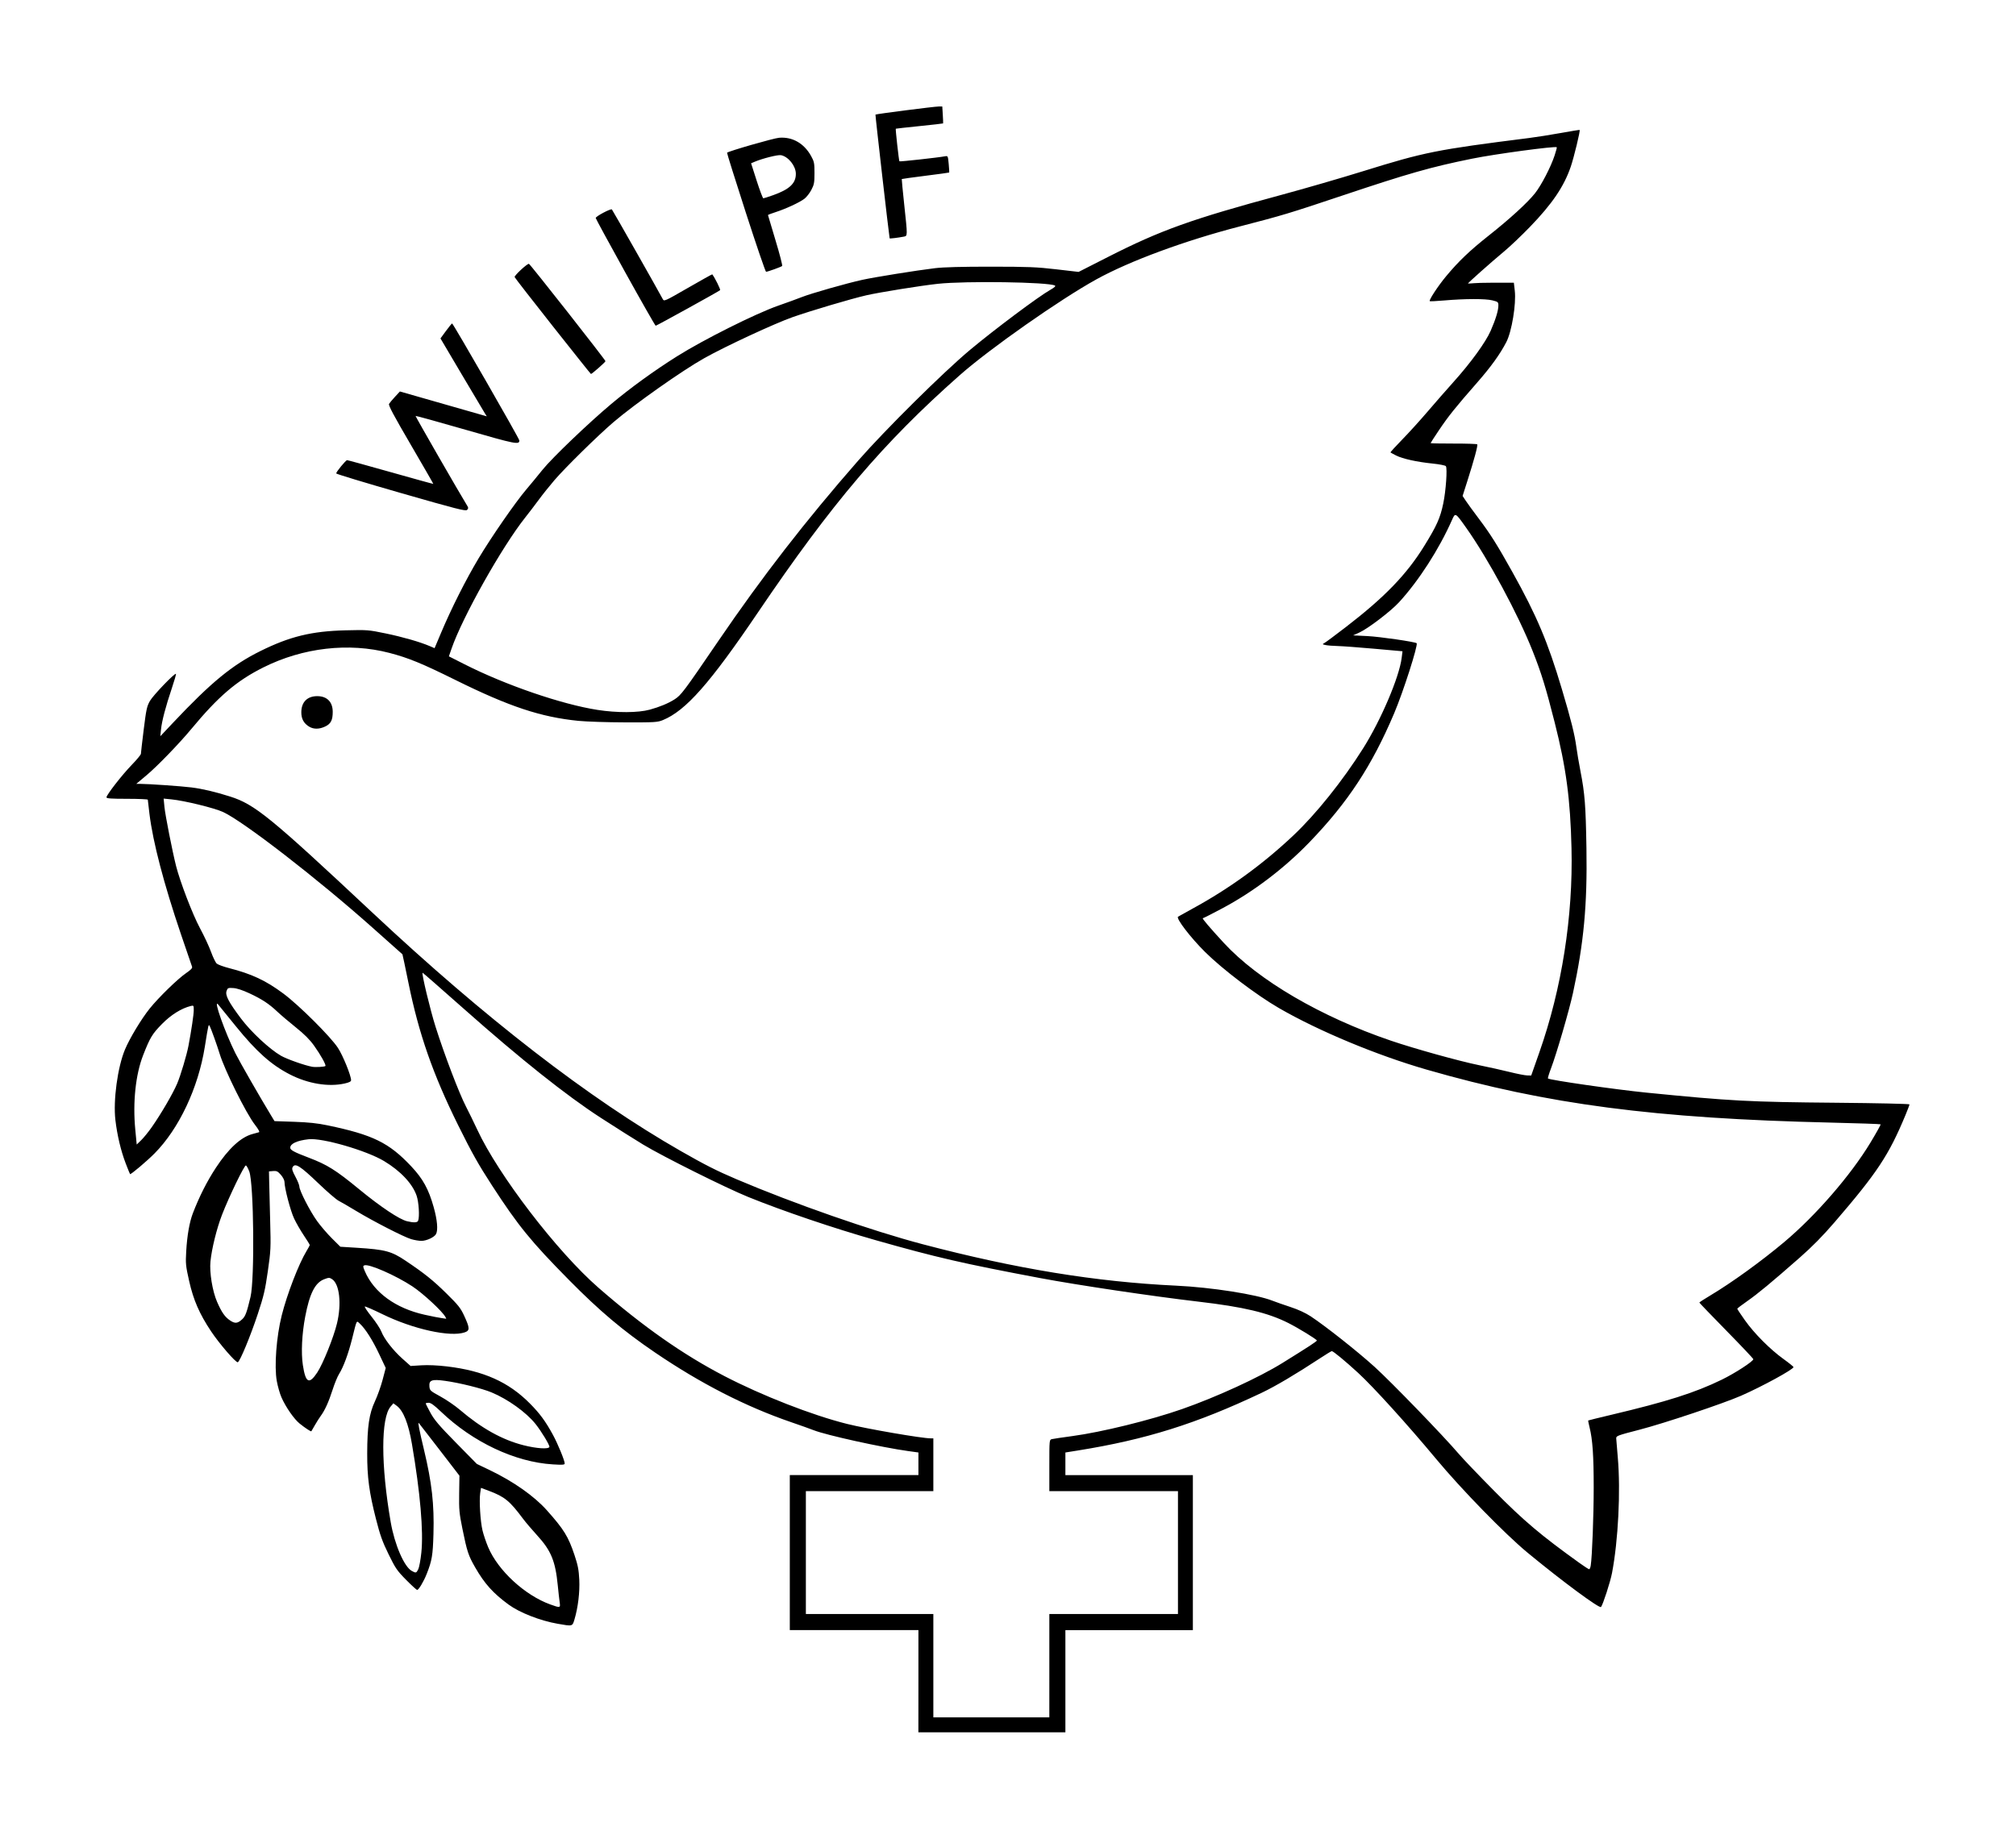 <?xml version="1.0" encoding="UTF-8" standalone="no"?>
<!-- Created with Inkscape (http://www.inkscape.org/) -->

<svg
   xmlns:dc="http://purl.org/dc/elements/1.1/"
   xmlns:cc="http://creativecommons.org/ns#"
   xmlns:rdf="http://www.w3.org/1999/02/22-rdf-syntax-ns#"
   xmlns:svg="http://www.w3.org/2000/svg"
   xmlns="http://www.w3.org/2000/svg"
   xmlns:sodipodi="http://sodipodi.sourceforge.net/DTD/sodipodi-0.dtd"
   xmlns:inkscape="http://www.inkscape.org/namespaces/inkscape"
   width="670.866"
   height="612.017"
   id="svg2"
   version="1.1"
   inkscape:version="0.48.1 "
   sodipodi:docname="WLPF_Logo-20120424-0802aufrklein.svg"
   style="display:inline">
  <defs
     id="defs4" />
  <sodipodi:namedview
     id="base"
     pagecolor="#ffffff"
     bordercolor="#666666"
     borderopacity="1.0"
     inkscape:pageopacity="0.0"
     inkscape:pageshadow="2"
     inkscape:zoom="0.24748737"
     inkscape:cx="966.59722"
     inkscape:cy="743.04254"
     inkscape:document-units="px"
     inkscape:current-layer="layer2"
     showgrid="false"
     fit-margin-top="1"
     fit-margin-left="1"
     fit-margin-right="1"
     fit-margin-bottom="1"
     units="cm"
     inkscape:window-width="1024"
     inkscape:window-height="714"
     inkscape:window-x="-4"
     inkscape:window-y="-4"
     inkscape:window-maximized="1" />
  <g
     inkscape:groupmode="layer"
     id="layer2"
     inkscape:label="Ebene 1"
     style="display:inline"
     transform="translate(-35.433,-910.287)">
    <path
       style="fill:#000000;fill-opacity:1;stroke:none"
       d="m 341.057,1469.86 0,-17.006 -21.401,0 -21.401,0 0,-25.796 0,-25.796 21.401,0 21.401,0 0,-3.764 0,-3.764 -3.344,-0.461 c -8.815,-1.214 -27.346,-5.303 -31.524,-6.955 -1.106,-0.437 -4.419,-1.619 -7.361,-2.627 -15.192,-5.201 -30.245,-12.904 -45.478,-23.271 -10.602,-7.216 -18.335,-13.734 -28.48,-24.006 -12.724,-12.883 -16.969,-18.094 -25.701,-31.544 -4.556,-7.018 -6.719,-10.866 -11.275,-20.064 -8.392,-16.942 -13.089,-30.407 -16.559,-47.477 -1.045,-5.14 -1.937,-9.374 -1.981,-9.409 -0.044,-0.035 -4.466,-3.973 -9.826,-8.751 -18.239,-16.259 -43.038,-35.461 -49.873,-38.616 -2.887,-1.333 -12.839,-3.769 -17.144,-4.197 l -2.622,-0.261 0.27,2.806 c 0.258,2.684 2.645,14.802 3.864,19.621 1.346,5.32 5.531,16.212 7.958,20.711 1.383,2.563 3.04,6.114 3.683,7.891 0.643,1.777 1.49,3.521 1.882,3.876 0.392,0.355 2.231,1.034 4.086,1.51 7.586,1.943 12.239,4.123 18.087,8.472 5.218,3.881 15.723,14.337 18.166,18.082 1.672,2.562 4.369,9.197 4.378,10.768 0.002,0.428 -0.634,0.751 -2.147,1.089 -5.375,1.203 -12.192,0.076 -18.212,-3.011 -6.2,-3.18 -11.159,-7.603 -17.983,-16.037 -2.977,-3.68 -5.64,-6.957 -5.918,-7.282 -1.706,-1.995 2.32,9.364 5.768,16.274 1.423,2.851 8.082,14.464 11.94,20.819 l 1.068,1.759 6.533,0.224 c 4.791,0.165 7.756,0.48 11.119,1.181 15.085,3.148 20.431,5.766 27.836,13.632 3.897,4.14 5.79,7.575 7.474,13.563 1.208,4.295 1.504,7.657 0.792,8.987 -0.57,1.065 -3.155,2.269 -4.871,2.269 -0.811,0 -2.343,-0.258 -3.405,-0.574 -2.447,-0.727 -12.526,-5.893 -18.303,-9.382 -2.432,-1.469 -5.064,-2.998 -5.849,-3.399 -0.785,-0.401 -3.756,-2.959 -6.602,-5.686 -6.238,-5.977 -7.877,-7.008 -8.7,-5.47 -0.296,0.553 -0.087,1.259 0.933,3.153 0.723,1.342 1.319,2.826 1.323,3.297 0.014,1.344 3.534,8.199 5.893,11.476 1.176,1.633 3.4,4.223 4.942,5.755 l 2.804,2.785 5.51,0.345 c 9.405,0.59 11.473,1.139 16.185,4.304 6.341,4.258 9.159,6.518 13.67,10.963 3.897,3.839 4.651,4.793 5.857,7.405 1.868,4.048 1.896,4.875 0.18,5.473 -4.825,1.682 -17.203,-1.05 -27.427,-6.053 -2.999,-1.468 -5.623,-2.612 -5.831,-2.542 -0.208,0.069 0.797,1.587 2.233,3.374 1.436,1.786 2.909,4.029 3.273,4.984 0.925,2.429 3.895,6.244 7.047,9.052 l 2.672,2.381 3.571,-0.223 c 2.25,-0.14 5.409,0 8.539,0.371 12.168,1.455 20.475,5.167 27.57,12.319 3.335,3.362 5.218,5.924 7.7,10.478 1.606,2.946 3.901,8.54 3.901,9.508 0,0.452 -0.676,0.503 -3.972,0.301 -12.534,-0.767 -26.577,-7.386 -37.179,-17.522 -2.244,-2.145 -3.402,-2.988 -4.108,-2.988 -0.541,0 -0.983,0.108 -0.983,0.24 0,0.132 0.717,1.551 1.593,3.153 1.286,2.352 2.925,4.268 8.503,9.941 l 6.91,7.028 4.335,2.079 c 7.839,3.76 14.754,8.627 18.959,13.344 5.682,6.374 7.128,8.717 9.199,14.904 1.126,3.364 1.428,4.914 1.589,8.165 0.207,4.173 -0.41,9.29 -1.602,13.28 -0.694,2.325 -0.598,2.3 -5.564,1.431 -5.841,-1.022 -12.651,-3.68 -16.336,-6.378 -5.167,-3.782 -8.012,-6.945 -11.125,-12.366 -2.291,-3.99 -2.719,-5.289 -4.273,-12.952 -1.037,-5.111 -1.149,-6.334 -1.069,-11.656 l 0.089,-5.946 -6.617,-8.599 c -3.64,-4.729 -6.744,-8.743 -6.899,-8.919 -0.385,-0.436 0.151,2.329 1.729,8.919 2.618,10.937 3.429,18.159 3.146,28 -0.205,7.122 -0.495,8.848 -2.226,13.247 -1.006,2.557 -2.683,5.375 -3.198,5.376 -0.205,4e-4 -1.862,-1.51 -3.682,-3.356 -3.005,-3.048 -3.54,-3.829 -5.825,-8.503 -2.076,-4.247 -2.814,-6.315 -4.221,-11.834 -2.238,-8.779 -2.909,-13.81 -2.894,-21.701 0.017,-8.967 0.655,-13.278 2.569,-17.363 0.838,-1.788 1.99,-5.019 2.56,-7.179 l 1.036,-3.929 -2.18,-4.627 c -2.182,-4.633 -4.58,-8.41 -6.431,-10.13 -1.162,-1.08 -0.958,-1.47 -2.531,4.846 -1.282,5.148 -2.915,9.579 -4.395,11.924 -0.526,0.833 -1.493,3.196 -2.15,5.251 -1.273,3.983 -2.57,6.844 -3.948,8.705 -0.467,0.631 -1.338,2.006 -1.936,3.057 -0.598,1.051 -1.127,1.968 -1.177,2.037 -0.132,0.185 -2.02,-1.054 -3.885,-2.549 -1.862,-1.493 -4.613,-5.451 -6.056,-8.712 -0.542,-1.226 -1.247,-3.693 -1.567,-5.483 -0.87,-4.87 -0.128,-14.728 1.639,-21.79 1.763,-7.045 5.672,-17.197 8.258,-21.444 0.59,-0.969 1.073,-1.88 1.073,-2.024 0,-0.144 -0.876,-1.56 -1.947,-3.147 -1.071,-1.587 -2.529,-4.116 -3.242,-5.62 -1.227,-2.592 -3.219,-10.173 -3.219,-12.253 0,-0.537 -0.533,-1.572 -1.203,-2.335 -1.024,-1.166 -1.409,-1.353 -2.58,-1.255 l -1.376,0.115 0.068,3.439 c 0.037,1.892 0.185,7.741 0.328,12.998 0.248,9.12 0.212,9.891 -0.78,16.815 -0.891,6.223 -1.363,8.238 -3.312,14.136 -2.438,7.379 -5.964,15.895 -6.681,16.134 -0.635,0.212 -6.144,-6.165 -8.897,-10.299 -3.859,-5.796 -5.862,-10.389 -7.282,-16.698 -1.149,-5.106 -1.219,-5.816 -0.984,-9.93 0.297,-5.206 1.084,-9.717 2.208,-12.647 2.135,-5.567 4.741,-10.715 7.696,-15.203 4.178,-6.347 8.269,-10.122 12.102,-11.169 0.941,-0.257 1.931,-0.53 2.201,-0.607 0.313,-0.09 -0.18,-1.003 -1.369,-2.536 -2.919,-3.762 -10.078,-18.188 -11.719,-23.612 -0.775,-2.563 -2.859,-8.381 -3.283,-9.166 -0.416,-0.772 -0.425,-0.736 -1.651,6.92 -2.191,13.682 -8.59,27.237 -16.737,35.457 -2.556,2.578 -7.912,7.102 -8.134,6.869 -0.072,-0.076 -0.726,-1.685 -1.453,-3.577 -1.59,-4.137 -2.834,-9.373 -3.427,-14.431 -0.766,-6.528 0.729,-17.545 3.179,-23.431 1.551,-3.725 5.418,-10.146 8.217,-13.643 2.932,-3.663 9.35,-9.917 12.126,-11.816 1.653,-1.131 2.163,-1.686 1.981,-2.158 -0.134,-0.349 -1.791,-5.193 -3.682,-10.763 -5.694,-16.773 -9.309,-30.584 -10.484,-40.058 -0.303,-2.439 -0.55,-4.571 -0.55,-4.737 0,-0.166 -3.096,-0.301 -6.879,-0.301 -5.302,0 -6.879,-0.111 -6.879,-0.485 0,-0.816 5.247,-7.549 8.444,-10.838 1.661,-1.708 3.021,-3.357 3.021,-3.663 0,-0.306 0.421,-3.944 0.935,-8.085 0.836,-6.731 1.056,-7.74 2.076,-9.522 1.09,-1.904 8.271,-9.374 8.649,-8.997 0.1,0.1 -0.51,2.232 -1.354,4.739 -2.059,6.111 -3.332,10.95 -3.613,13.73 l -0.232,2.293 4.127,-4.38 c 12.797,-13.585 19.768,-19.312 29.17,-23.971 9.803,-4.857 17.039,-6.62 28.31,-6.9 7.29,-0.181 7.653,-0.153 13.334,1.023 5.713,1.183 11.454,2.832 14.698,4.222 l 1.623,0.696 2.204,-5.217 c 3.45,-8.164 8.219,-17.62 12.46,-24.707 4.286,-7.162 12.25,-18.664 15.848,-22.89 1.271,-1.493 3.722,-4.467 5.446,-6.609 3.149,-3.912 15.252,-15.499 22.824,-21.852 6.367,-5.341 14.291,-11.086 21.852,-15.842 8.885,-5.589 26.251,-14.282 33.744,-16.89 2.838,-0.988 6.363,-2.273 7.834,-2.857 3.067,-1.216 14.857,-4.575 20.13,-5.735 4.101,-0.903 18.018,-3.135 24.202,-3.882 2.817,-0.34 8.931,-0.505 18.535,-0.499 12.417,0.007 15.326,0.124 21.783,0.876 l 7.452,0.867 9.745,-4.957 c 17.576,-8.939 27.788,-12.599 57.707,-20.676 7.672,-2.071 19.882,-5.611 27.134,-7.865 20.602,-6.406 24.372,-7.16 55.414,-11.084 2.417,-0.306 7.146,-1.054 10.51,-1.664 3.363,-0.61 6.163,-1.061 6.223,-1.004 0.251,0.243 -1.884,9.075 -2.945,12.189 -2.259,6.625 -6.154,12.376 -13.596,20.072 -2.732,2.826 -6.516,6.43 -8.408,8.008 -4.777,3.987 -12.464,10.831 -12.202,10.844 1.024,0.052 1.809,-0.261 7.902,-0.265 l 7.356,0 0.309,2.675 c 0.507,4.392 -1.004,13.58 -2.807,17.063 -2.097,4.051 -5.095,8.217 -9.696,13.473 -7.304,8.343 -9.579,11.182 -12.781,15.949 -1.502,2.236 -2.731,4.137 -2.731,4.225 0,0.088 3.43,0.155 7.621,0.149 4.192,-0.01 7.742,0.109 7.889,0.257 0.291,0.291 -0.99,5.049 -3.355,12.457 l -1.507,4.719 1.046,1.587 c 0.575,0.873 2.537,3.564 4.36,5.982 3.861,5.12 6.18,8.811 11.202,17.825 8.091,14.524 11.728,23.138 16.436,38.926 3.043,10.203 4.245,15.019 4.82,19.299 0.24,1.787 0.854,5.398 1.366,8.025 1.444,7.421 1.752,11.411 1.983,25.696 0.303,18.775 -0.879,31.484 -4.472,48.062 -1.253,5.782 -5.483,20.305 -7.321,25.133 -0.661,1.738 -1.115,3.246 -1.009,3.353 0.53,0.53 22.549,3.698 32.788,4.717 28.181,2.804 33.907,3.109 63.344,3.367 13.295,0.117 24.172,0.361 24.172,0.542 0,0.182 -0.589,1.751 -1.309,3.487 -5.553,13.393 -9.417,19.241 -23.598,35.71 -4.016,4.665 -7.398,8.099 -11.679,11.861 -9.354,8.22 -13.889,11.978 -17.441,14.454 -1.799,1.254 -3.276,2.382 -3.284,2.507 -0.008,0.125 1.132,1.845 2.533,3.822 3.133,4.42 8.391,9.705 12.835,12.899 1.839,1.322 3.344,2.541 3.344,2.708 0,0.754 -10.431,6.453 -17.417,9.515 -5.96,2.612 -25.573,9.177 -33.779,11.305 -7.503,1.946 -7.846,2.076 -7.794,2.946 0.03,0.5 0.267,3.363 0.526,6.362 0.967,11.181 0.14,27.604 -1.936,38.447 -0.561,2.929 -2.995,10.444 -3.651,11.27 -0.493,0.622 -12.984,-8.614 -24.42,-18.057 -7.511,-6.202 -21.969,-21.026 -30.435,-31.204 -9.481,-11.399 -20.874,-23.975 -25.952,-28.647 -4.231,-3.892 -8.304,-7.261 -8.779,-7.261 -0.16,0 -1.901,1.059 -3.869,2.353 -8.044,5.291 -14.923,9.363 -19.437,11.505 -21.711,10.303 -38.547,15.589 -61.242,19.226 l -4.108,0.658 0,3.766 0,3.766 21.21,0 21.21,0 0,25.796 0,25.796 -21.21,0 -21.21,0 0,17.006 0,17.006 -24.459,0 -24.459,0 z m 43.567,-5.159 0,-17.198 21.401,0 21.401,0 0,-20.446 0,-20.446 -21.401,0 -21.401,0 0,-8.557 c 0,-8.557 2e-5,-8.557 0.86,-8.768 0.473,-0.116 3.525,-0.569 6.783,-1.008 9.779,-1.316 25.98,-5.302 36.497,-8.98 11.47,-4.011 25.624,-10.512 33.439,-15.358 8.494,-5.267 11.422,-7.177 11.444,-7.465 0.028,-0.358 -6.094,-4.119 -9.487,-5.828 -6.841,-3.445 -14.885,-5.36 -29.856,-7.109 -15.271,-1.784 -40.374,-5.521 -52.739,-7.851 -25.732,-4.85 -34.451,-6.859 -54.637,-12.586 -13.972,-3.965 -30.893,-9.7 -42.491,-14.403 -7.474,-3.031 -28.401,-13.467 -34.993,-17.452 -2.778,-1.679 -9.118,-5.687 -14.091,-8.908 -11.523,-7.464 -26.707,-19.553 -45.636,-36.337 -7.462,-6.616 -13.61,-11.994 -13.663,-11.951 -0.36,0.291 2.526,12.305 4.318,17.974 2.933,9.28 7.808,22.078 10.111,26.541 1.036,2.008 2.72,5.456 3.743,7.663 7.004,15.115 26.6,40.688 40.361,52.673 14.831,12.917 28.1,22.228 41.881,29.387 12.586,6.538 29.257,13.044 40.848,15.941 6.588,1.647 24.86,4.801 27.811,4.801 l 0.896,0 0,8.79 0,8.79 -21.21,0 -21.21,0 0,20.446 0,20.446 21.21,0 21.21,0 0,17.198 0,17.197 19.299,0 19.299,0 z m -162.952,-21.115 c -0.13,-0.893 -0.413,-3.43 -0.63,-5.637 -0.794,-8.084 -2.229,-11.562 -6.858,-16.624 -1.73,-1.892 -3.85,-4.385 -4.711,-5.541 -4.445,-5.966 -6.092,-7.309 -11.421,-9.309 l -2.56,-0.961 -0.262,1.75 c -0.376,2.506 0.05,9.419 0.765,12.414 0.336,1.406 1.185,3.919 1.887,5.585 3.279,7.774 12.214,16.009 20.68,19.058 3.316,1.194 3.388,1.177 3.11,-0.735 z m -47.067,-10.95 c 0.316,-0.61 0.782,-3.111 1.037,-5.558 0.747,-7.164 -0.353,-19.896 -3.121,-36.136 -1.174,-6.887 -2.861,-11.115 -5.094,-12.767 l -1.082,-0.8 -0.911,1.057 c -3.283,3.808 -3.275,19.519 0.019,38.505 1.297,7.473 4.489,14.856 7.018,16.23 1.384,0.752 1.482,0.728 2.134,-0.532 z m 390.179,-1.279 c 0.47,-3 0.986,-16.605 0.986,-26.004 0,-10.498 -0.373,-15.95 -1.362,-19.913 -0.309,-1.24 -0.517,-2.299 -0.46,-2.353 0.056,-0.054 3.456,-0.893 7.554,-1.863 18.679,-4.422 27.941,-7.364 36.879,-11.717 4.4,-2.143 10.51,-6.111 10.51,-6.826 0,-0.188 -4.041,-4.463 -8.981,-9.5 -4.939,-5.037 -8.981,-9.242 -8.981,-9.345 0,-0.103 1.649,-1.171 3.664,-2.374 7.105,-4.24 16.931,-11.344 24.617,-17.797 10.439,-8.765 22.068,-22.179 28.629,-33.023 1.978,-3.27 3.512,-6.03 3.409,-6.133 -0.103,-0.103 -7.569,-0.361 -16.59,-0.572 -58.544,-1.371 -94.311,-6.06 -134.433,-17.622 -16.62,-4.79 -36.02,-12.873 -49.2,-20.5 -7.506,-4.343 -18.795,-12.918 -24.591,-18.677 -4.826,-4.795 -9.69,-11.139 -8.989,-11.725 0.096,-0.08 2.305,-1.309 4.909,-2.731 12.206,-6.665 23.266,-14.697 33.43,-24.279 7.577,-7.144 16.401,-18.153 23.247,-29.005 5.951,-9.434 12.035,-23.709 12.838,-30.121 l 0.278,-2.22 -9.365,-0.838 c -5.151,-0.461 -10.655,-0.868 -12.232,-0.905 -1.576,-0.037 -3.382,-0.183 -4.013,-0.325 -1.111,-0.249 -1.121,-0.271 -0.331,-0.709 0.449,-0.248 3.63,-2.616 7.07,-5.262 12.941,-9.952 20.24,-17.508 26.134,-27.055 4.158,-6.735 5.288,-9.263 6.301,-14.104 0.876,-4.184 1.4,-11.649 0.871,-12.407 -0.177,-0.253 -2.125,-0.64 -4.387,-0.87 -5.234,-0.532 -9.982,-1.578 -12.156,-2.676 -0.946,-0.478 -1.794,-0.936 -1.884,-1.018 -0.09,-0.082 1.642,-1.996 3.849,-4.252 2.208,-2.257 6.013,-6.448 8.458,-9.314 2.444,-2.866 6.355,-7.337 8.69,-9.936 5.725,-6.372 10.664,-13.178 12.337,-17.004 1.657,-3.789 2.563,-6.753 2.563,-8.39 0,-1.165 -0.106,-1.257 -2.006,-1.734 -2.313,-0.581 -9.1,-0.565 -16.035,0.037 -2.543,0.221 -4.701,0.323 -4.797,0.227 -0.337,-0.337 2.745,-5.034 5.411,-8.244 4.144,-4.991 7.914,-8.593 14.179,-13.549 7.017,-5.55 12.928,-10.952 15.42,-14.092 2.12,-2.671 5.261,-8.725 6.539,-12.607 0.472,-1.432 0.797,-2.66 0.723,-2.728 -0.496,-0.457 -20.533,2.247 -28.224,3.808 -13.643,2.77 -21.103,4.891 -42.994,12.222 -18.006,6.03 -19.953,6.616 -34.313,10.332 -18.303,4.736 -36.599,11.491 -47.662,17.597 -12.131,6.695 -35.525,23.107 -45.478,31.904 -25.463,22.507 -42.501,42.544 -67.205,79.034 -15.941,23.547 -23.955,32.625 -31.565,35.756 -1.804,0.742 -2.635,0.793 -12.632,0.768 -5.885,-0.014 -12.85,-0.241 -15.478,-0.503 -12.531,-1.251 -23.033,-4.739 -40.892,-13.58 -11.195,-5.542 -15.689,-7.386 -22.035,-9.041 -13.489,-3.518 -28.738,-1.765 -41.905,4.816 -8.941,4.469 -14.959,9.611 -24.007,20.515 -4.048,4.879 -11.305,12.379 -14.87,15.371 l -3.45,2.895 1.446,0 c 2.691,0 13.655,0.768 16.924,1.182 3.74,0.473 7.875,1.447 12.856,3.028 8.256,2.621 13.352,6.781 47.526,38.797 37.448,35.083 71.848,61.677 102.42,79.178 8.041,4.603 11.961,6.589 18.535,9.389 19.097,8.133 45.003,17.176 62.102,21.678 31.012,8.165 57.524,12.495 84.268,13.763 11.753,0.557 26.695,2.897 32.062,5.022 1.073,0.425 3.756,1.363 5.963,2.086 2.545,0.833 4.991,1.959 6.688,3.077 4.962,3.27 15.631,11.71 21.31,16.859 5.58,5.058 22.957,23.022 27.99,28.934 1.431,1.681 6.746,7.242 11.81,12.357 9.95,10.05 15.478,14.719 28.452,24.033 1.546,1.11 2.957,2.018 3.136,2.018 0.179,0 0.412,-0.559 0.519,-1.242 z M 138.302,1152.141 c -1.807,-1.102 -2.626,-2.633 -2.599,-4.856 0.041,-3.337 1.992,-5.288 5.291,-5.288 3.266,0 5.159,1.922 5.159,5.238 0,2.725 -0.62,3.95 -2.444,4.834 -2.008,0.972 -3.889,0.997 -5.406,0.072 z m 79.958,239.745 c 0.168,-0.509 -2.694,-5.239 -4.634,-7.661 -3.087,-3.852 -9.171,-8.22 -14.598,-10.479 -3.212,-1.337 -10.633,-3.182 -15.524,-3.859 -4.347,-0.602 -5.35,-0.244 -5.176,1.846 0.114,1.37 0.254,1.498 3.677,3.371 1.957,1.071 4.85,3.052 6.428,4.402 7.201,6.159 14.105,10.011 21.17,11.809 4.373,1.113 8.391,1.378 8.657,0.571 z m -77.266,-24.754 c 1.9,-2.862 5.432,-11.634 6.57,-16.317 1.585,-6.523 0.863,-13.134 -1.611,-14.755 -0.895,-0.586 -1.08,-0.584 -2.678,0.026 -2.994,1.143 -4.823,4.767 -6.278,12.436 -1.101,5.804 -1.404,12.022 -0.783,16.097 0.91,5.978 2.074,6.59 4.781,2.513 z m -24.932,-17.773 c 1.042,-0.975 1.493,-2.198 2.737,-7.411 1.411,-5.916 1.096,-37.708 -0.413,-41.738 -0.387,-1.033 -0.89,-1.941 -1.117,-2.017 -0.508,-0.169 -5.621,10.389 -7.952,16.419 -1.777,4.598 -3.429,11.277 -3.851,15.569 -0.358,3.642 0.661,9.865 2.192,13.386 1.549,3.564 2.648,5.123 4.428,6.285 1.597,1.042 2.449,0.936 3.977,-0.494 z m 67.587,-0.741 c -1.044,-1.913 -7.444,-7.837 -10.994,-10.178 -5.529,-3.646 -14.468,-7.562 -15.957,-6.991 -0.527,0.202 -0.509,0.427 0.15,1.965 3.041,7.096 10.241,12.335 19.892,14.476 2.41,0.535 4.983,1.04 5.719,1.123 0.736,0.083 1.387,0.178 1.447,0.212 0.06,0.034 -0.055,-0.24 -0.256,-0.608 z m -9.066,-32.038 c 0.515,-1.343 0.216,-6.202 -0.513,-8.321 -1.376,-4 -5.327,-8.205 -10.814,-11.51 -5.856,-3.527 -20.575,-7.788 -25.129,-7.275 -3.866,0.436 -6.115,1.481 -6.115,2.842 0,0.749 1.346,1.471 6.115,3.278 6.187,2.345 9.069,4.148 16.815,10.521 7.135,5.87 13.404,10.052 15.98,10.661 2.241,0.529 3.406,0.467 3.66,-0.195 z m -88.652,-31.115 c 3.109,-4.438 7.094,-11.279 8.47,-14.543 1.16,-2.75 3.178,-9.51 3.759,-12.591 0.971,-5.149 1.747,-10.382 1.749,-11.793 0.002,-1.611 -0.031,-1.657 -1.009,-1.412 -3.109,0.78 -6.553,2.929 -9.511,5.933 -3.294,3.345 -4.016,4.538 -6.326,10.452 -2.502,6.406 -3.48,15.643 -2.616,24.697 l 0.48,5.023 1.498,-1.45 c 0.824,-0.797 2.402,-2.74 3.506,-4.316 z M 547.72,1260.449 c 7.437,-21.165 11.203,-45.13 10.664,-67.85 -0.389,-16.373 -1.784,-26.802 -5.601,-41.863 -2.945,-11.62 -4.42,-16.401 -7.315,-23.714 -4.887,-12.345 -14.762,-30.669 -22.13,-41.063 -3.628,-5.119 -3.612,-5.11 -4.718,-2.61 -4.322,9.773 -11.008,20.162 -17.642,27.411 -2.703,2.954 -10.289,8.745 -13.169,10.053 l -2.102,0.954 4.777,0.237 c 4.099,0.203 15.907,1.917 16.365,2.375 0.555,0.555 -4.468,16.225 -7.475,23.317 -7.426,17.513 -15.406,29.66 -28.202,42.928 -8.371,8.68 -18.572,16.432 -28.841,21.917 -3.468,1.852 -6.452,3.369 -6.63,3.369 -0.369,0 2.262,3.095 7.012,8.246 11.441,12.404 32.265,24.583 55.605,32.521 7.823,2.661 22.748,6.812 29.236,8.133 3.258,0.663 7.901,1.697 10.318,2.299 2.417,0.601 5.004,1.108 5.748,1.127 l 1.353,0.034 2.747,-7.818 z m -404.007,4.653 c 0.316,-0.316 -1.544,-3.662 -3.764,-6.771 -1.45,-2.03 -3.231,-3.814 -6.105,-6.115 -2.232,-1.787 -4.976,-4.117 -6.097,-5.177 -2.787,-2.636 -5.11,-4.167 -9.275,-6.113 -2.27,-1.061 -4.2,-1.695 -5.393,-1.773 -1.738,-0.113 -1.883,-0.051 -2.246,0.958 -0.514,1.429 0.659,3.677 4.787,9.176 3.362,4.478 9.484,10.182 13.295,12.387 1.911,1.106 7.811,3.199 10.359,3.675 1.119,0.209 4.153,0.041 4.439,-0.246 z m 107.917,-118.6 c 3.282,-0.903 6.134,-2.083 8.217,-3.399 2.241,-1.416 3.088,-2.544 14.667,-19.527 14.56,-21.355 29.062,-40.059 46.539,-60.02 9.04,-10.325 28.336,-29.427 37.202,-36.828 8.27,-6.904 22.758,-17.741 26.695,-19.969 1.391,-0.787 1.88,-1.244 1.529,-1.429 -2.23,-1.172 -29.548,-1.581 -38.924,-0.583 -5.566,0.593 -19.54,2.84 -23.885,3.841 -5.009,1.154 -18.326,5.101 -24.42,7.237 -6.011,2.107 -22.371,9.705 -29.465,13.684 -7.339,4.116 -23.161,15.269 -30.191,21.281 -5.192,4.441 -16.057,15.116 -19.665,19.323 -1.623,1.892 -3.959,4.815 -5.193,6.497 -1.233,1.681 -3.267,4.347 -4.519,5.923 -7.771,9.784 -20.889,33.133 -24.523,43.65 l -0.887,2.567 5.228,2.649 c 13.653,6.919 32.263,13.306 44.209,15.172 6.469,1.011 13.561,0.981 17.389,-0.072 z m -82.831,-72.124 c -11.821,-3.396 -21.495,-6.327 -21.497,-6.513 -0.006,-0.511 3.188,-4.399 3.627,-4.416 0.21,-0.01 6.736,1.785 14.502,3.983 7.766,2.199 14.152,3.96 14.191,3.913 0.039,-0.046 -3.337,-5.92 -7.503,-13.052 -5.655,-9.68 -7.487,-13.119 -7.229,-13.567 0.19,-0.33 1.083,-1.396 1.983,-2.369 l 1.637,-1.769 11.656,3.337 c 6.411,1.835 12.916,3.697 14.457,4.137 l 2.801,0.8 -0.542,-0.839 c -0.298,-0.461 -3.767,-6.296 -7.709,-12.967 l -7.166,-12.128 1.828,-2.49 c 1.006,-1.37 1.925,-2.49 2.044,-2.49 0.341,0 22.376,38.347 22.376,38.939 0,1.491 -1.182,1.257 -17.77,-3.527 -9.136,-2.635 -16.68,-4.721 -16.765,-4.636 -0.115,0.115 14.451,25.441 17.297,30.077 0.305,0.497 0.265,0.798 -0.159,1.206 -0.491,0.471 -3.399,-0.271 -22.059,-5.631 z m 50.618,-55.484 c -6.892,-8.726 -12.62,-16.097 -12.728,-16.38 -0.179,-0.467 4.114,-4.462 4.751,-4.421 0.348,0.023 25.476,31.988 25.476,32.408 0,0.301 -4.499,4.267 -4.833,4.261 -0.074,0 -5.774,-7.142 -12.666,-15.868 z m 24.092,-17.937 c -5.412,-9.758 -9.841,-17.908 -9.841,-18.111 0,-0.548 5.026,-3.209 5.383,-2.849 0.256,0.258 15.519,27.159 16.923,29.827 0.443,0.843 0.572,0.786 8.424,-3.738 4.385,-2.526 8.01,-4.545 8.055,-4.486 0.925,1.211 2.831,5.07 2.606,5.273 -0.499,0.45 -21.129,11.841 -21.432,11.833 -0.152,0 -4.705,-7.991 -10.117,-17.75 z m 40.099,-19.947 c -3.508,-10.858 -6.314,-19.807 -6.234,-19.887 0.532,-0.532 15.408,-4.814 17.293,-4.978 4.429,-0.384 8.325,1.83 10.67,6.063 1.034,1.867 1.133,2.365 1.132,5.677 -0.002,3.214 -0.122,3.858 -1.045,5.613 -0.574,1.09 -1.617,2.42 -2.319,2.955 -1.602,1.222 -6.156,3.335 -9.532,4.424 -1.419,0.457 -2.58,0.902 -2.58,0.988 0,0.086 1.13,3.877 2.512,8.423 1.381,4.547 2.37,8.389 2.197,8.538 -0.376,0.325 -4.821,1.924 -5.347,1.924 -0.203,0 -3.239,-8.884 -6.747,-19.742 z m 9.173,-5.785 c 5.424,-1.938 7.54,-3.961 7.485,-7.155 -0.045,-2.595 -2.516,-5.663 -4.941,-6.134 -1.032,-0.2 -6.127,1.077 -8.766,2.197 l -1.186,0.503 1.867,5.828 c 1.027,3.205 2.021,5.828 2.209,5.828 0.189,0 1.688,-0.481 3.332,-1.068 z m 38.696,14.392 c -0.288,-1.549 -4.814,-41.076 -4.716,-41.183 0.188,-0.203 19.509,-2.684 21.036,-2.701 l 1.199,-0.013 0.172,2.771 c 0.095,1.524 0.141,2.815 0.103,2.87 -0.038,0.055 -3.578,0.458 -7.868,0.895 -4.289,0.438 -7.834,0.83 -7.878,0.871 -0.14,0.133 1.033,10.68 1.207,10.854 0.159,0.159 13.036,-1.262 15.153,-1.672 0.979,-0.19 0.998,-0.151 1.25,2.556 0.141,1.512 0.209,2.792 0.152,2.846 -0.057,0.053 -3.61,0.539 -7.896,1.08 -4.286,0.541 -7.829,1.031 -7.875,1.089 -0.045,0.058 0.313,3.803 0.798,8.322 1.164,10.862 1.167,10.591 -0.13,10.847 -1.892,0.373 -4.681,0.708 -4.707,0.566 z"
       id="path2996"
       inkscape:connector-curvature="0"
       sodipodi:nodetypes="ccccccccccscsssssscssscsssssssscsssssscssssssssssssssscsssssscssscccssssssssscsssssssssscscssscsssssscssssssscssssssssssscsssscsssssssssssscssssssssssssssscsscssssscsssssssssssscssssscsssssccssssscscsssscsssssssssssccssssscsscsssssssccccccccccccccccccccccsscsscssssssssssssssssccccccccccccccssssscssssscssscsscccssssssssssscsssscsssccssssssscsscssssssscsssscssssssssssssssccssssssscscsssssccssssssssssssssscsccsscccsscsssscsscscccssssssssssssscsssscsscssssssscssssscssssccccssssssssssssssssssssssssssscssssscscssscsscsscsssscssssscscsssssssscssssscsssssssssssscssscsscscscssssssssc" />
  </g>
</svg>
